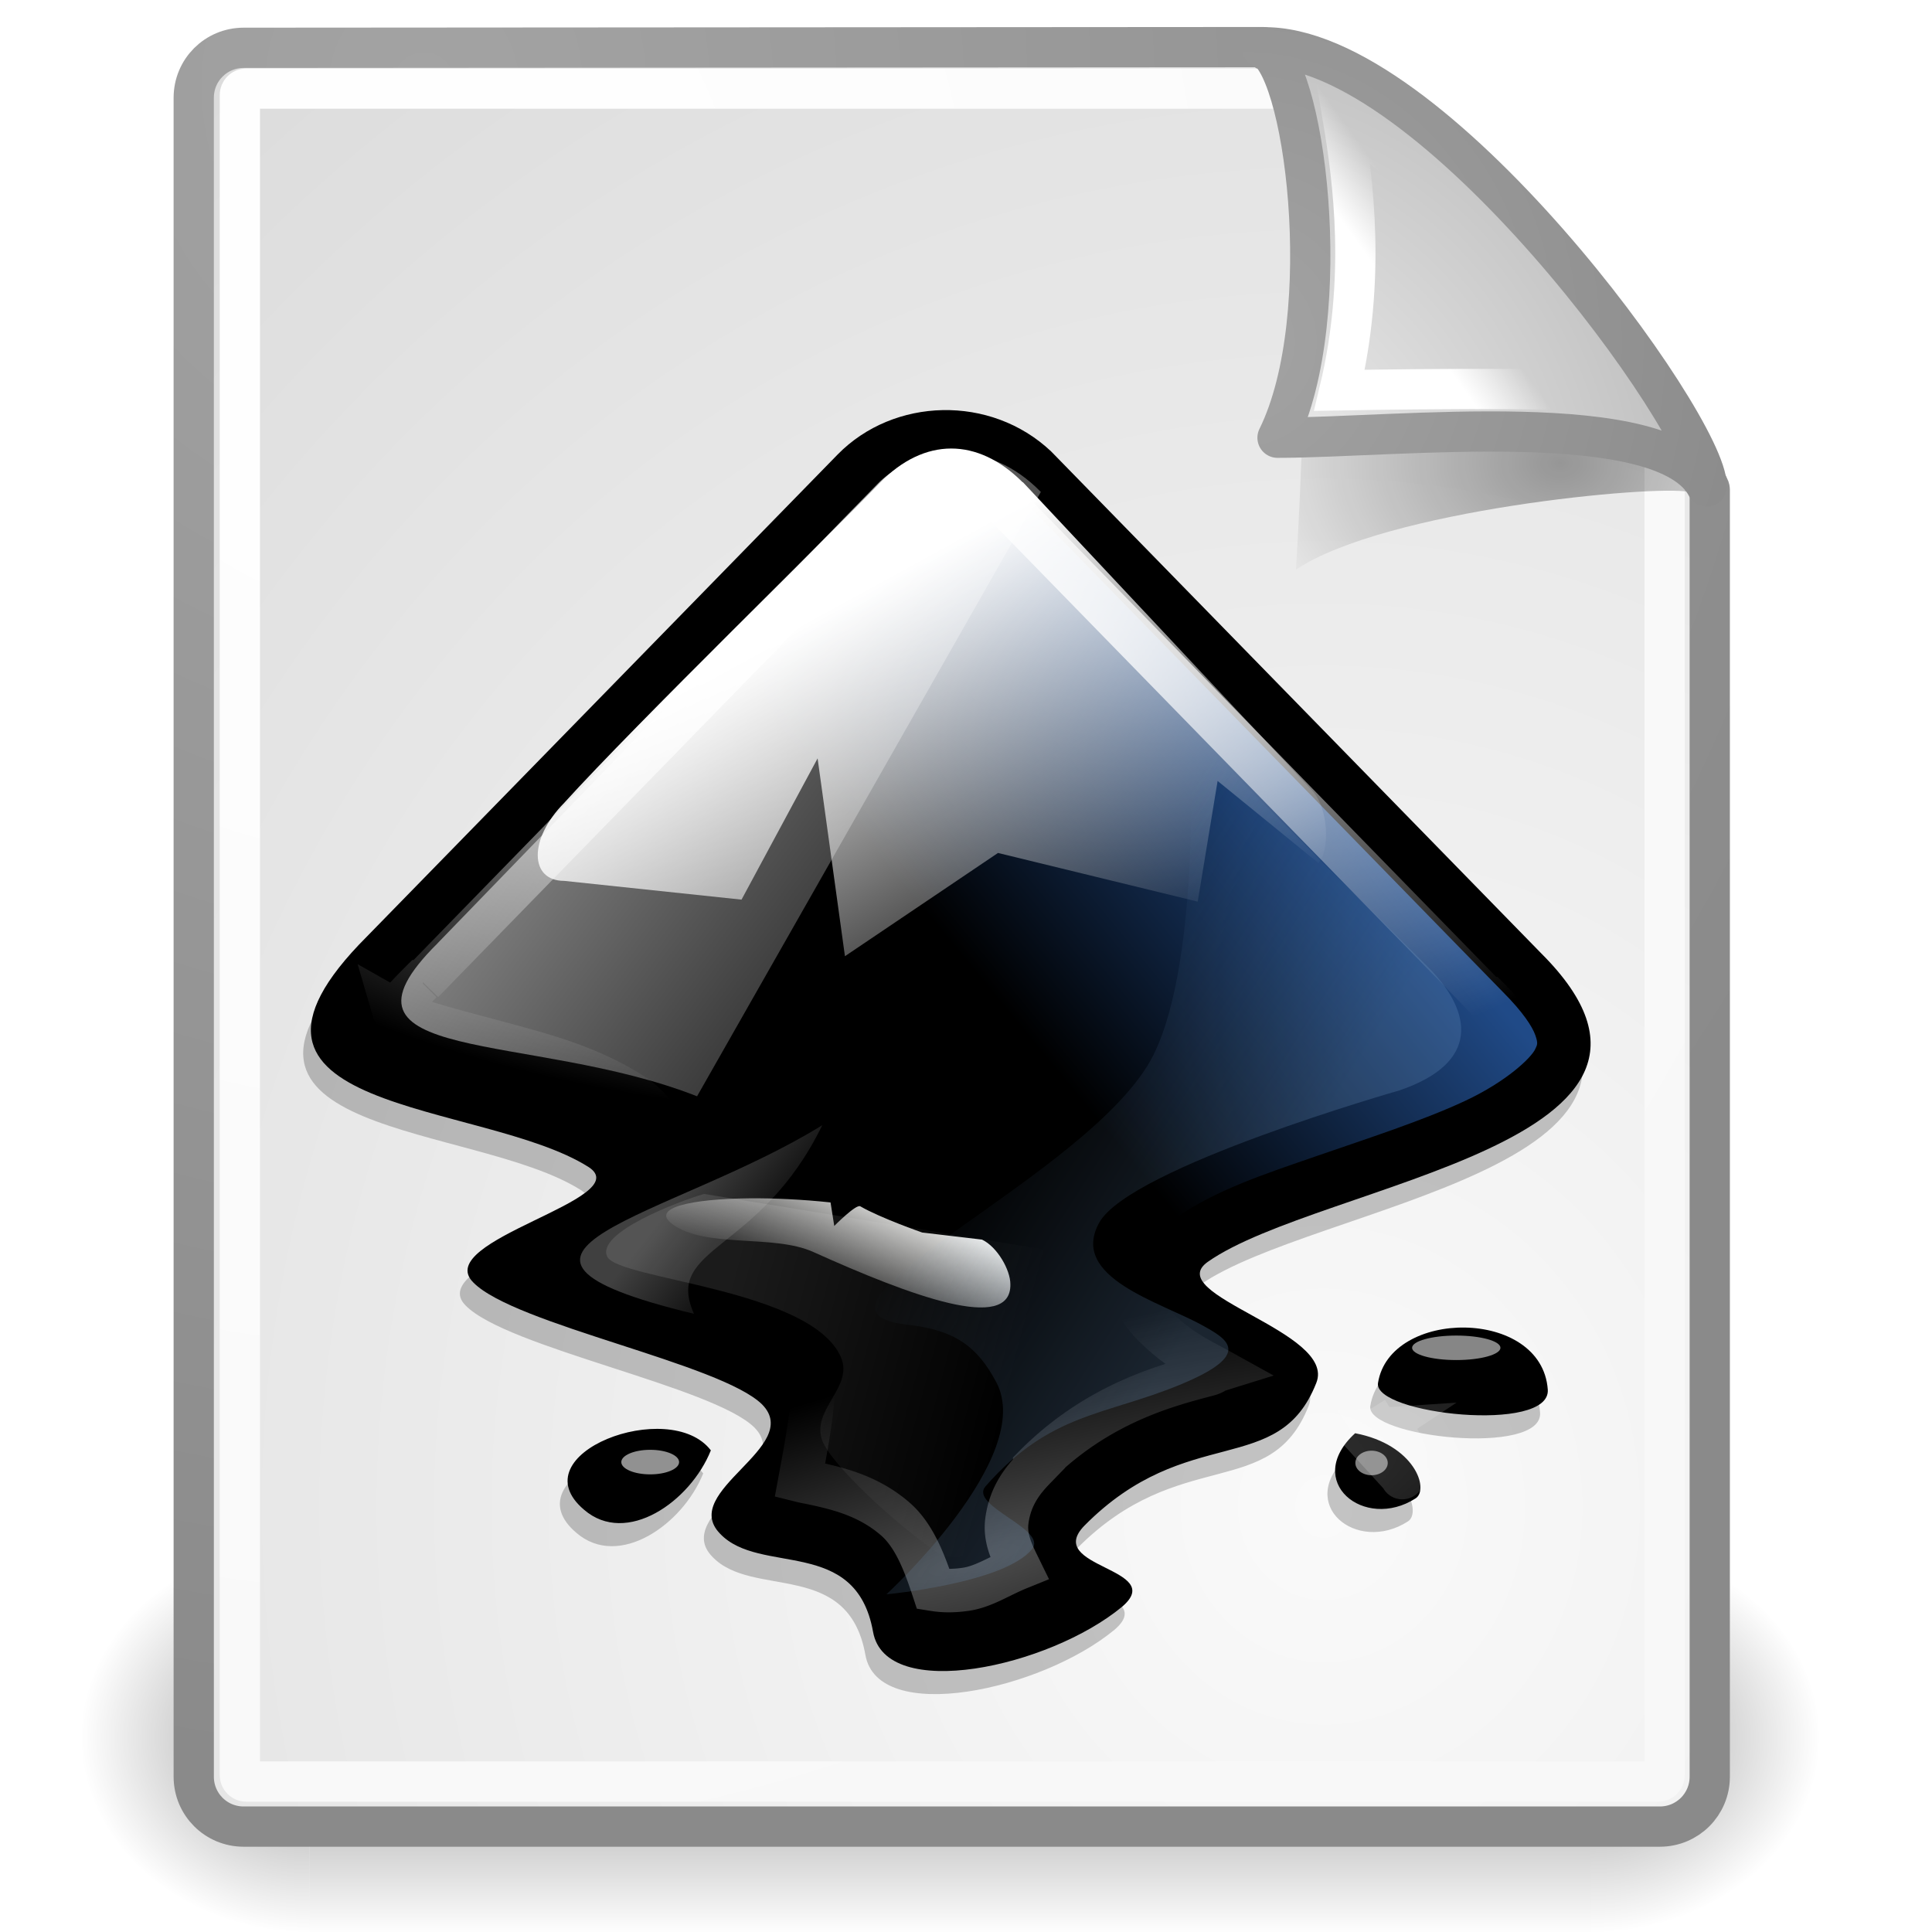 <?xml version="1.0" encoding="UTF-8" standalone="no"?>
<svg xmlns:dc="http://purl.org/dc/elements/1.1/" xmlns:cc="http://creativecommons.org/ns#" xmlns:rdf="http://www.w3.org/1999/02/22-rdf-syntax-ns#" xmlns:svg="http://www.w3.org/2000/svg" xmlns="http://www.w3.org/2000/svg" xmlns:xlink="http://www.w3.org/1999/xlink" xmlns:sodipodi="http://sodipodi.sourceforge.net/DTD/sodipodi-0.dtd" xmlns:inkscape="http://www.inkscape.org/namespaces/inkscape" version="1.0" width="48" height="48" id="svg2" sodipodi:version="0.32" inkscape:version="0.48+devel r" sodipodi:docname="inkscape.file.svg" inkscape:output_extension="org.inkscape.output.svg.inkscape" inkscape:export-filename="/usr/src/inkscape-svn/share/icons/inkscape.file.png" inkscape:export-xdpi="60" inkscape:export-ydpi="60">
<title id="title7353">Inkscape Filetype Icon</title>
<sodipodi:namedview bordercohor="#666666" inkscape:window-height="744" inkscape:window-width="1315" inkscape:pageshadow="2" inkscape:pageopacity="0.0" guidetolerance="10.0" gridtolerance="10.0" objecttolerance="10.0" borderopacity="1.0" bordercolor="#666666" pagecolor="#ffffff" id="base" inkscape:zoom="11.3137" inkscape:cx="-1.524761" inkscape:cy="21.87311" inkscape:window-x="51" inkscape:window-y="24" inkscape:current-layer="g1919" showgrid="false" inkscape:snap-bbox="false" inkscape:snap-page="true" inkscape:window-maximized="1" />
<defs id="defs4">
<filter color-interpolation-filters="sRGB" inkscape:collect="always" id="filter9372-1">
<feGaussianBlur inkscape:collect="always" stdDeviation="0.313" id="feGaussianBlur9374-5" />
</filter>
<linearGradient inkscape:collect="always" id="linearGradient9240-5-8">
<stop style="stop-color:#204a87;stop-opacity:1;" offset="0" id="stop9242-3-3" />
<stop style="stop-color:#204a87;stop-opacity:0;" offset="1" id="stop9244-4-5" />
</linearGradient>
<linearGradient gradientUnits="userSpaceOnUse" id="WhiteTransparent-9-5">
<stop id="stop7606-0-9" offset="0" style="stop-color:white;stop-opacity:1" />
<stop id="stop7608-20-9" offset="1" style="stop-color:white;stop-opacity:0" />
</linearGradient>
<linearGradient inkscape:collect="always" id="linearGradient9121-1-7">
<stop style="stop-color:#ffffff;stop-opacity:1;" offset="0" id="stop9123-9-6" />
<stop style="stop-color:#ffffff;stop-opacity:0;" offset="1" id="stop9125-6-3" />
</linearGradient>
<linearGradient inkscape:collect="always" id="linearGradient5793-1">
<stop style="stop-color:#eeeeec;stop-opacity:1;" offset="0" id="stop5795-5" />
<stop style="stop-color:#eeeeec;stop-opacity:0;" offset="1" id="stop5797-0" />
</linearGradient>
<linearGradient inkscape:collect="always" id="linearGradient5899-5">
<stop style="stop-color:#ffffff;stop-opacity:1;" offset="0" id="stop5901-0" />
<stop style="stop-color:#ffffff;stop-opacity:0;" offset="1" id="stop5903-8" />
</linearGradient>
<filter color-interpolation-filters="sRGB" inkscape:collect="always" id="filter5983-1" x="-0.083" width="1.165" y="-0.122" height="1.245">
<feGaussianBlur inkscape:collect="always" stdDeviation="3.687" id="feGaussianBlur5985-2" />
</filter>
<linearGradient gradientUnits="userSpaceOnUse" id="WhiteTransparent-1-6">
<stop id="stop7606-1-9" offset="0" style="stop-color:white;stop-opacity:1" />
<stop id="stop7608-2-1" offset="1" style="stop-color:white;stop-opacity:0" />
</linearGradient>
<linearGradient gradientUnits="userSpaceOnUse" id="WhiteTransparent-3-0-4">
<stop id="stop7606-2-3-2" offset="0" style="stop-color:white;stop-opacity:1" />
<stop id="stop7608-6-8-7" offset="1" style="stop-color:white;stop-opacity:0" />
</linearGradient>
<linearGradient inkscape:collect="always" id="linearGradient10981-3-6-7-03">
<stop style="stop-color:#729fcf;stop-opacity:1;" offset="0" id="stop10983-2-9-3-2" />
<stop style="stop-color:#729fcf;stop-opacity:0;" offset="1" id="stop10985-3-9-5-8" />
</linearGradient>
<filter color-interpolation-filters="sRGB" inkscape:collect="always" id="filter10997-7-3-9-0">
<feGaussianBlur inkscape:collect="always" stdDeviation="2.77" id="feGaussianBlur10999-0-1-7-3" />
</filter>
<linearGradient id="linearGradient3688-0" inkscape:collect="always">
<stop id="stop3690-0" offset="0" style="stop-color:black;stop-opacity:1;" />
<stop id="stop3692-3" offset="1" style="stop-color:black;stop-opacity:0;" />
</linearGradient>
<linearGradient id="linearGradient3702-2">
<stop id="stop3704-7" offset="0" style="stop-color:black;stop-opacity:0;" />
<stop style="stop-color:black;stop-opacity:1;" offset="0.5" id="stop3710-4" />
<stop id="stop3706-2" offset="1" style="stop-color:black;stop-opacity:0;" />
</linearGradient>
<linearGradient id="linearGradient259-2">
<stop id="stop260-4" offset="0" style="stop-color:#fafafa;stop-opacity:1;" />
<stop id="stop261-4" offset="1" style="stop-color:#bbbbbb;stop-opacity:1;" />
</linearGradient>
<linearGradient id="linearGradient269-8">
<stop id="stop270-6" offset="0" style="stop-color:#a3a3a3;stop-opacity:1;" />
<stop id="stop271-0" offset="1" style="stop-color:#8a8a8a;stop-opacity:1;" />
</linearGradient>
<linearGradient id="linearGradient15662-9">
<stop id="stop15664-2" offset="0" style="stop-color:#ffffff;stop-opacity:1;" />
<stop id="stop15666-2" offset="1" style="stop-color:#f8f8f8;stop-opacity:1;" />
</linearGradient>
<linearGradient inkscape:collect="always" id="linearGradient4790-1">
<stop style="stop-color:#000000;stop-opacity:1;" offset="0" id="stop4792-8" />
<stop style="stop-color:#000000;stop-opacity:0;" offset="1" id="stop4794-3" />
</linearGradient>
<linearGradient inkscape:collect="always" id="linearGradient2251-4">
<stop style="stop-color:#ffffff;stop-opacity:1;" offset="0" id="stop2253-5" />
<stop style="stop-color:#ffffff;stop-opacity:0;" offset="1" id="stop2255-1" />
</linearGradient>
<radialGradient inkscape:collect="always" xlink:href="#linearGradient3688-0" id="radialGradient1948" gradientUnits="userSpaceOnUse" gradientTransform="matrix(2.004,0,0,1.4,27.988,-17.4)" cx="4.993" cy="43.5" fx="4.993" fy="43.5" r="2.5" />
<radialGradient inkscape:collect="always" xlink:href="#linearGradient3688-0" id="radialGradient1950" gradientUnits="userSpaceOnUse" gradientTransform="matrix(2.004,0,0,1.4,-20.012,-104.4)" cx="4.993" cy="43.5" fx="4.993" fy="43.5" r="2.5" />
<linearGradient inkscape:collect="always" xlink:href="#linearGradient3702-2" id="linearGradient1952" gradientUnits="userSpaceOnUse" x1="25.058" y1="47.028" x2="25.058" y2="39.999" />
<radialGradient inkscape:collect="always" xlink:href="#linearGradient259-2" id="radialGradient1954" gradientUnits="userSpaceOnUse" gradientTransform="scale(0.96,1.041)" cx="33.967" cy="35.737" fx="33.967" fy="35.737" r="86.709" />
<radialGradient inkscape:collect="always" xlink:href="#linearGradient269-8" id="radialGradient1956" gradientUnits="userSpaceOnUse" gradientTransform="matrix(0.968,0,0,1.033,3.354,0.646)" cx="8.824" cy="3.756" fx="8.824" fy="3.756" r="37.752" />
<radialGradient inkscape:collect="always" xlink:href="#linearGradient15662-9" id="radialGradient1958" gradientUnits="userSpaceOnUse" gradientTransform="matrix(0.968,0,0,1.033,3.354,0.646)" cx="8.144" cy="7.268" fx="8.144" fy="7.268" r="38.159" />
<radialGradient inkscape:collect="always" xlink:href="#linearGradient4790-1" id="radialGradient1960" gradientUnits="userSpaceOnUse" gradientTransform="matrix(1.745,0,0,1.284,-26.583,-3.478)" cx="37.03" cy="12.989" fx="37.03" fy="12.989" r="4.293" />
<radialGradient inkscape:collect="always" xlink:href="#linearGradient259-2" id="radialGradient1962" gradientUnits="userSpaceOnUse" gradientTransform="matrix(0.148,0.01,-0.011,0.162,25.06,12.817)" cx="30.654" cy="14.937" fx="30.654" fy="14.937" r="86.709" />
<radialGradient inkscape:collect="always" xlink:href="#linearGradient269-8" id="radialGradient1964" gradientUnits="userSpaceOnUse" gradientTransform="matrix(0.332,0,0,0.354,20.105,9.582)" cx="31.863" cy="2.367" fx="31.863" fy="2.367" r="37.752" />
<linearGradient inkscape:collect="always" xlink:href="#linearGradient2251-4" id="linearGradient1966" gradientUnits="userSpaceOnUse" gradientTransform="matrix(-0.033,-0.999,0.999,-0.033,-0.71,45.063)" x1="33.396" y1="36.921" x2="34.17" y2="38.07" />
<linearGradient inkscape:collect="always" xlink:href="#linearGradient9240-5-8" id="linearGradient1968" gradientUnits="userSpaceOnUse" x1="162.099" y1="16.777" x2="156.064" y2="21.76" />
<linearGradient inkscape:collect="always" xlink:href="#WhiteTransparent-9-5" id="linearGradient1970" gradientUnits="userSpaceOnUse" gradientTransform="matrix(0.254,0,0,0.253,138.343,7.041)" x1="60" y1="20" x2="78.206" y2="53.059" />
<radialGradient inkscape:collect="always" xlink:href="#linearGradient9121-1-7" id="radialGradient1972" gradientUnits="userSpaceOnUse" gradientTransform="matrix(1.415,-0.393,0.088,0.316,-66.295,82.806)" cx="154.272" cy="32.748" fx="154.272" fy="32.748" r="12.299" />
<radialGradient inkscape:collect="always" xlink:href="#linearGradient9121-1-7" id="radialGradient1974" gradientUnits="userSpaceOnUse" gradientTransform="matrix(1.479,-0.002,0.001,0.756,-73.644,3.933)" cx="153.72" cy="14.005" fx="153.72" fy="14.005" r="12.299" />
<linearGradient inkscape:collect="always" xlink:href="#linearGradient5793-1" id="linearGradient1976" gradientUnits="userSpaceOnUse" gradientTransform="matrix(0.255,0,0,0.255,141.924,3.288)" x1="57.225" y1="76.246" x2="53.632" y2="84.48" />
<linearGradient inkscape:collect="always" xlink:href="#linearGradient5899-5" id="linearGradient1978" gradientUnits="userSpaceOnUse" x1="95.5" y1="208.164" x2="153.5" y2="223.5" />
<linearGradient inkscape:collect="always" xlink:href="#WhiteTransparent-1-6" id="linearGradient1980" gradientUnits="userSpaceOnUse" gradientTransform="matrix(0.196,0,0,0.196,138.344,-12.886)" x1="73.712" y1="180.476" x2="82.754" y2="187.66" />
<linearGradient inkscape:collect="always" xlink:href="#WhiteTransparent-3-0-4" id="linearGradient1982" gradientUnits="userSpaceOnUse" gradientTransform="matrix(0.21,0,0,0.21,144.505,6.018)" x1="33" y1="35" x2="73.645" y2="65.416" />
<linearGradient inkscape:collect="always" xlink:href="#linearGradient10981-3-6-7-03" id="linearGradient1984" gradientUnits="userSpaceOnUse" gradientTransform="translate(-130.166,-83.353)" x1="195.813" y1="206.5" x2="148.7" y2="176.5" />
</defs>
<style type="text/css" id="style26">
	.specularity {opacity:0.5;}
	.low-specularity {opacity:0.25;}
	.full-specularity {opacity:1;}
	.black {fill:#000000;}
	.white {fill:#ffffff;}
	.outline-big {stroke-width:16;stroke:none;opacity:0.1;fill:none;}
	.outline-small {stroke-width:8;stroke:none;opacity:0.2;fill:none;}
	.stroke-highlight {fill:none;stroke:none;opacity:0.2;}
       	.base-shadow 	{fill:black;opacity:75;}
	</style>
<!-- Copyright License -->
<g inkscape:groupmode="layer" id="layer1" inkscape:label="Layer" />
<g id="g1919" transform="translate(-0.404,0.25)">
<g id="g3719" transform="matrix(1.08,0,0,1.08,-1.915,-3)">
<g style="display:inline" id="g2033" inkscape:label="Shadow" transform="translate(-2e-6,2.82e-5)">
<g id="g3712" style="opacity:0.4" transform="matrix(1.053,0,0,1.286,-1.263,-13.428)">
<rect y="40" x="38" height="7" width="5" id="rect2801" style="fill:url(#radialGradient1948);fill-opacity:1;stroke:none" />
<rect transform="scale(-1,-1)" y="-47" x="-10" height="7" width="5" id="rect3696" style="fill:url(#radialGradient1950);fill-opacity:1;stroke:none" />
<rect y="40" x="10" height="7" width="28" id="rect3700" style="fill:url(#linearGradient1952);fill-opacity:1;stroke:none" />
</g>
</g>
<path style="fill:url(#radialGradient1954);fill-opacity:1;fill-rule:nonzero;stroke:url(#radialGradient1956);stroke-width:0.926;stroke-linecap:round;stroke-linejoin:round;stroke-miterlimit:4;stroke-opacity:1;stroke-dashoffset:0;marker:none;visibility:visible;display:block;overflow:visible" d="m 7.753,3.646 23.447,-0.016 c 0,0 10.279,9.544 10.279,10.18 l 0,29.607 c 0,0.637 -0.512,1.149 -1.149,1.149 l -32.577,0 c -0.637,0 -1.149,-0.512 -1.149,-1.149 l 0,-38.622 c 0,-0.637 0.512,-1.149 1.149,-1.149 z" id="rect15391" sodipodi:nodetypes="ccccccccc" inkscape:connector-curvature="0" />
<path style="fill:none;stroke:url(#radialGradient1958);stroke-width:0.926;stroke-linecap:round;stroke-linejoin:round;stroke-miterlimit:4;stroke-opacity:1;stroke-dashoffset:0;marker:none;visibility:visible;display:block;overflow:visible" d="m 7.815,4.584 24.876,0 c 0,0 7.75,8.021 7.75,8.104 l 0,30.693 c 0,0.083 -0.066,0.149 -0.149,0.149 l -32.478,0 c -0.083,0 -0.149,-0.066 -0.149,-0.149 l 0,-38.648 c 0,-0.083 0.067,-0.149 0.149,-0.149 z" id="rect15660" sodipodi:nodetypes="ccccccccc" inkscape:connector-curvature="0" />
<path inkscape:r_cy="true" inkscape:r_cx="true" style="opacity:0.357;fill:url(#radialGradient1960);fill-opacity:1;fill-rule:evenodd;stroke:none;marker:none;visibility:visible;display:inline;overflow:visible" d="m 40.985,13.861 c -0.728,-1.347 -6.103,-3.731 -8.901,-4.53 0.17,1.573 -0.123,6.318 -0.123,6.318 2.062,-1.375 8.243,-1.95 9.023,-1.788 z" id="path5348" sodipodi:nodetypes="cccc" inkscape:connector-curvature="0" />
<path style="fill:url(#radialGradient1962);fill-opacity:1;fill-rule:nonzero;stroke:url(#radialGradient1964);stroke-width:0.926;stroke-linecap:butt;stroke-linejoin:round;stroke-miterlimit:4;stroke-opacity:1;stroke-dasharray:none;stroke-dashoffset:0;marker:none;visibility:visible;display:block;overflow:visible" d="M 41.411,13.739 C 41.424,12.324 35.058,3.532 31.175,3.635 c 0.973,0.233 1.75,6.168 0.361,8.981 2.75,0 8.911,-0.735 9.874,1.123 z" id="path2210" sodipodi:nodetypes="cccc" inkscape:r_cx="true" inkscape:r_cy="true" inkscape:connector-curvature="0" />
<path sodipodi:nodetypes="cccc" id="path2247" d="M 39.122,11.586 C 38.393,10.24 34.963,6.517 33.04,5.28 c 0.239,1.426 0.537,3.682 -0.078,6.245 0,0 5.379,-0.1 6.16,0.062 z" style="fill:none;stroke:url(#linearGradient1966);stroke-width:0.926;stroke-linecap:butt;stroke-linejoin:miter;stroke-miterlimit:4;stroke-opacity:1;stroke-dasharray:none;stroke-dashoffset:0;marker:none;visibility:visible;display:inline;overflow:visible" inkscape:r_cx="true" inkscape:r_cy="true" inkscape:connector-curvature="0" />
</g>
<g id="g9198" transform="matrix(1.314,0,0,1.314,-183.233,-0.398)" style="display:inline;enable-background:new">
<g id="g9200" transform="matrix(0.928,0,0,0.928,14.418,-0.413)">
<path sodipodi:nodetypes="ccccccscccccccccccsscccccc" id="path9354" d="m 151.971,10.296 -9.589,9.819 c -3.631,3.63 2.351,3.327 4.515,4.7 1.001,0.652 -3.211,1.489 -2.35,2.35 0.838,0.861 5.05,1.652 5.888,2.49 0.838,0.861 -1.699,1.768 -0.861,2.629 0.815,0.861 2.77,0.047 3.119,2.001 0.256,1.443 3.584,0.721 5.074,-0.512 0.931,-0.791 -1.606,-0.791 -0.768,-1.652 2.094,-2.117 3.956,-0.954 4.724,-2.909 0.419,-1.047 -3.165,-1.792 -2.211,-2.466 2.281,-1.605 10.66,-2.42 6.796,-6.282 L 156.32,10.233 c -1.234,-1.163 -3.208,-1.1 -4.349,0.063 z m -2.304,15.055 c 0.21,0 7.169,0.931 4.492,1.652 -1.024,0.279 -5.725,-1.652 -4.492,-1.652 z m 13.313,3.863 c -0.1,0.635 3.526,1.034 3.459,0.133 -0.124,-1.669 -3.219,-1.651 -3.459,-0.133 z m -16.176,2.583 c 0.861,0.745 2.165,-0.163 2.584,-1.21 -0.838,-1.094 -3.934,0.07 -2.584,1.21 z m 15.711,-1.559 c -1.071,0.977 0.186,2.001 1.233,1.326 0.279,-0.186 -0.02,-1.094 -1.233,-1.326 z" style="opacity:0.468;filter:url(#filter9372-1)" inkscape:connector-curvature="0" />
<path d="m 152.128,9.826 -9.589,9.819 c -3.631,3.63 2.35,3.327 4.515,4.7 1.001,0.651 -3.212,1.489 -2.351,2.35 0.838,0.861 5.051,1.652 5.889,2.49 0.838,0.861 -1.699,1.768 -0.861,2.629 0.814,0.861 2.769,0.047 3.118,2.001 0.256,1.443 3.585,0.721 5.074,-0.512 0.931,-0.791 -1.606,-0.791 -0.768,-1.652 2.095,-2.118 3.957,-0.954 4.725,-2.909 0.419,-1.047 -3.165,-1.792 -2.211,-2.466 2.281,-1.606 10.66,-2.42 6.796,-6.283 L 156.476,9.763 c -1.233,-1.163 -3.208,-1.1 -4.348,0.063 z m 11.009,18.918 c -0.101,0.635 3.526,1.034 3.459,0.133 -0.124,-1.67 -3.219,-1.651 -3.459,-0.133 z m -16.176,2.583 c 0.861,0.745 2.164,-0.163 2.583,-1.21 -0.837,-1.094 -3.933,0.07 -2.583,1.21 z m 15.71,-1.559 c -1.07,0.977 0.186,2.001 1.234,1.326 0.279,-0.186 -0.02,-1.094 -1.234,-1.326 z" id="path9202" sodipodi:nodetypes="ccccccsccccccccsscccccc" inkscape:connector-curvature="0" />
<path sodipodi:type="inkscape:offset" inkscape:radius="-1.09997" inkscape:original="M 154.2676 8.921875 C 153.4772 8.937648 152.6989 9.244442 152.1289 9.826172 L 142.5391 19.64453 C 138.9081 23.27443 144.8897 22.9728 147.0547 24.3457 C 148.0557 24.9972 143.8421 25.83441 144.7031 26.69531 C 145.5411 27.55631 149.7538 28.34785 150.5918 29.18555 C 151.4298 30.04645 148.8925 30.95355 149.7305 31.81445 C 150.5445 32.67545 152.5006 31.86221 152.8496 33.81641 C 153.1056 35.25901 156.4348 34.53799 157.9238 33.30469 C 158.8548 32.51359 156.3163 32.51324 157.1543 31.65234 C 159.2493 29.53484 161.1129 30.69864 161.8809 28.74414 C 162.2999 27.69704 158.7159 26.95214 159.6699 26.27734 C 161.9509 24.67174 170.3288 23.85674 166.4648 19.99414 L 156.4766 9.763672 C 155.8601 9.181952 155.058 8.906102 154.2676 8.921875 z M 164.9102 27.61523 C 164.0909 27.60088 163.2567 27.98534 163.1367 28.74414 C 163.0357 29.37944 166.6627 29.77705 166.5957 28.87695 C 166.5337 28.04215 165.7294 27.62958 164.9102 27.61523 z M 148.5977 29.68359 C 147.4371 29.60293 145.9484 30.47117 146.9609 31.32617 C 147.8219 32.07077 149.1259 31.16233 149.5449 30.11523 C 149.3357 29.84183 148.9845 29.71048 148.5977 29.68359 z M 162.6719 29.76758 C 161.6019 30.74488 162.8563 31.76855 163.9043 31.09375 C 164.1833 30.90765 163.8859 30.00028 162.6719 29.76758 z " xlink:href="#path9202" id="path9238" inkscape:href="#path9202" d="m 154.312,10 c -0.518,0.01 -1.058,0.239 -1.406,0.594 l -9.594,9.844 c -0.806,0.806 -0.798,1.177 -0.812,1.094 -0,-0.041 -0.04,-0.066 0.03,0 0.08,0.066 0.235,0.203 0.5,0.313 0.53,0.22 1.357,0.399 2.188,0.625 0.83,0.226 1.686,0.461 2.437,0.937 0.16,0.104 0.356,0.25 0.5,0.5 0.144,0.25 0.185,0.621 0.125,0.906 -0.12,0.571 -0.414,0.779 -0.625,0.938 -0.393,0.296 -0.775,0.476 -1.156,0.656 0.441,0.165 0.929,0.324 1.469,0.5 0.633,0.206 1.3,0.4 1.875,0.625 0.575,0.225 1.056,0.4 1.531,0.875 0.236,0.242 0.427,0.628 0.469,1 0.04,0.372 -0.04,0.67 -0.156,0.906 -0.209,0.422 -0.453,0.671 -0.657,0.875 0.194,0.046 0.228,0.049 0.688,0.156 0.398,0.093 0.868,0.242 1.312,0.625 0.405,0.349 0.702,0.897 0.844,1.5 0.125,0.039 0.484,0.06 0.906,0 0.503,-0.072 0.961,-0.359 1.469,-0.594 -0.02,-0.026 -0.04,-0 -0.06,-0.031 -0.186,-0.233 -0.341,-0.657 -0.282,-1.063 0.06,-0.406 0.267,-0.699 0.469,-0.906 1.233,-1.246 2.541,-1.569 3.344,-1.781 0.401,-0.106 0.68,-0.198 0.812,-0.281 0.03,-0.02 0.04,-0.103 0.06,-0.125 -0.164,-0.109 -0.314,-0.206 -0.563,-0.344 -0.36,-0.199 -0.735,-0.358 -1.125,-0.719 -0.195,-0.18 -0.462,-0.46 -0.5,-1 -0.04,-0.54 0.334,-1.044 0.625,-1.25 0.794,-0.559 1.783,-0.883 2.844,-1.25 1.061,-0.367 2.173,-0.725 3.031,-1.125 0.859,-0.401 1.362,-0.889 1.438,-1.062 0.04,-0.087 0.06,-0.109 0,-0.281 -0.06,-0.172 -0.251,-0.469 -0.656,-0.875 l -9.969,-10.219 c -0.01,-0.01 -0.02,-0.021 -0.03,-0.031 -0.401,-0.363 -0.87,-0.541 -1.376,-0.531 z m 8.907,20.281 c -0.03,0.031 -0,0.061 -0.03,0.094 l 0.124,0.125 c -0.02,-0.091 -0.06,-0.174 -0.09,-0.219 z" style="fill:url(#linearGradient1968);fill-opacity:1" />
<path d="m 155.903,10.392 5.868,6.254 c 0.38,0.38 0.38,1.277 0.152,1.505 l -2.054,-1.673 -0.405,2.459 -4.069,-0.992 -3.119,2.104 -0.557,-4.031 -1.55,2.878 -3.613,-0.382 c -0.71,0 -0.727,-0.854 0,-1.589 1.445,-1.597 5.54,-5.58 6.427,-6.518 0.913,-0.938 1.999,-0.929 2.912,-0.016 z" style="fill:url(#linearGradient1970)" class="full-specularity" id="path9206" sodipodi:nodetypes="ccccccccccccc" inkscape:connector-curvature="0" />
</g>
<path sodipodi:type="arc" style="opacity:0.527;fill:#ffffff;fill-opacity:1;fill-rule:nonzero;stroke:none;stroke-width:1;marker:none;visibility:visible;display:inline;overflow:visible;enable-background:accumulate" id="path9212" sodipodi:cx="338.453" sodipodi:cy="74.6406" sodipodi:rx="1.32812" sodipodi:ry="0.328125" d="m 339.781,74.641 c 0,0.181 -0.595,0.328 -1.328,0.328 -0.734,0 -1.328,-0.147 -1.328,-0.328 0,-0.181 0.595,-0.328 1.328,-0.328 0.734,0 1.328,0.147 1.328,0.328 z" transform="matrix(0.629,0,0,0.706,-45.598,-27.1)" />
<path sodipodi:type="arc" style="opacity:0.502;fill:#ffffff;fill-opacity:1;fill-rule:nonzero;stroke:none;stroke-width:1;marker:none;visibility:visible;display:inline;overflow:visible;enable-background:accumulate" id="path9214" sodipodi:cx="334.734" sodipodi:cy="78.5625" sodipodi:rx="0.578125" sodipodi:ry="0.4375" d="m 335.312,78.562 c 0,0.242 -0.259,0.438 -0.578,0.438 -0.319,0 -0.578,-0.196 -0.578,-0.438 0,-0.242 0.259,-0.438 0.578,-0.438 0.319,0 0.578,0.196 0.578,0.438 z" transform="matrix(0.53,0,0,0.53,-11.722,-13.864)" />
<path sodipodi:type="arc" style="opacity:0.567;fill:#ffffff;fill-opacity:1;fill-rule:nonzero;stroke:none;stroke-width:1;marker:none;visibility:visible;display:inline;overflow:visible;enable-background:accumulate" id="path9216" sodipodi:cx="309" sodipodi:cy="78.5312" sodipodi:rx="1.03125" sodipodi:ry="0.4375" d="m 310.031,78.531 c 0,0.242 -0.462,0.438 -1.031,0.438 -0.57,0 -1.031,-0.196 -1.031,-0.438 0,-0.242 0.462,-0.438 1.031,-0.438 0.57,0 1.031,0.196 1.031,0.438 z" transform="matrix(0.53,0,0,0.53,-11.722,-13.864)" />
<path transform="matrix(0.928,0,0,0.928,14.432,-0.578)" style="opacity:0.3;fill:none;stroke:url(#radialGradient1972);stroke-width:0.886;stroke-miterlimit:4;stroke-opacity:1;stroke-dasharray:none;display:inline;enable-background:new" d="m 154.312,10.344 c -0.431,0.01 -0.879,0.217 -1.156,0.5 l -9.594,9.812 a 1.452,1.452 0 0 1 0,0.031 c -0.677,0.677 -0.602,0.801 -0.624,0.688 0.08,0.045 0.11,0.067 0.25,0.125 0.489,0.203 1.287,0.429 2.124,0.656 0.838,0.228 1.713,0.45 2.532,0.969 0.189,0.123 0.412,0.312 0.594,0.625 0.181,0.313 0.26,0.762 0.187,1.125 -0.146,0.725 -0.512,0.974 -0.75,1.156 -0.169,0.129 -0.312,0.161 -0.469,0.25 0.317,0.118 0.818,0.402 1.063,0.469 0.696,0.189 1.035,0.179 1.687,0.375 0.326,0.098 0.891,0.363 1.188,0.875 0.297,0.512 0.271,0.956 0.25,1.312 -0.03,0.413 -0.152,1.063 -0.25,1.594 0.172,0.043 0.06,0.01 0.437,0.094 0.424,0.099 0.992,0.249 1.5,0.688 0.392,0.337 0.602,0.896 0.781,1.438 0.1,0.016 0.317,0.049 0.657,0 0.371,-0.053 0.688,-0.274 1.093,-0.438 -0.144,-0.294 -0.303,-0.602 -0.25,-0.969 0.07,-0.508 0.33,-0.823 0.563,-1.063 a 1.452,1.452 0 0 1 0,-0.031 c 1.292,-1.306 2.734,-1.664 3.531,-1.875 0.13,-0.034 0.126,-0.065 0.219,-0.094 -0.359,-0.199 -0.735,-0.363 -1.187,-0.781 -0.227,-0.209 -0.609,-0.565 -0.657,-1.25 -0.05,-0.685 0.435,-1.286 0.781,-1.531 0.866,-0.61 1.873,-0.944 2.938,-1.313 1.065,-0.368 2.171,-0.738 3,-1.125 0.829,-0.387 1.271,-0.821 1.281,-0.844 0,-0.012 0,0.07 -0.03,-0.031 -0.03,-0.101 -0.182,-0.369 -0.562,-0.75 a 1.452,1.452 0 0 1 0,-0.031 l -9.969,-10.188 c -0.341,-0.321 -0.724,-0.477 -1.157,-0.469 z m 8.782,19.531 c -0.111,0.074 -0.05,0.16 -0.125,0.25 l 0.656,0.719 c -0.03,0.032 0,-0.08 0.03,-0.125 l -0.562,-0.844 z m 0.562,0.844 c 0.02,-0.045 0.02,-0.01 0.03,-0.125 0.02,-0.233 -0.102,-0.486 -0.219,-0.594 -0.235,-0.216 -0.365,-0.112 -0.344,-0.125 l 0.531,0.844 z" inkscape:href="#use7633" id="path9210" xlink:href="#use7633" inkscape:original="M 154.281 8.90625 C 153.491 8.92202 152.695 9.23078 152.125 9.8125 L 142.531 19.6562 C 138.9 23.2862 144.898 22.9709 147.062 24.3438 C 148.063 24.9953 143.858 25.8266 144.719 26.6875 C 150.527 30.0532 150.648 26.4667 149.719 31.8125 C 150.533 32.6734 152.495 31.8579 152.844 33.8125 C 153.1 35.2552 156.448 34.5457 157.938 33.3125 C 158.868 32.5214 156.318 32.5172 157.156 31.6562 C 159.251 29.5388 161.107 30.7046 161.875 28.75 C 162.294 27.7029 158.702 26.956 159.656 26.2812 C 161.937 24.6757 170.332 23.8626 166.469 20 L 156.469 9.75 C 155.852 9.16828 155.072 8.89048 154.281 8.90625 z M 164.906 27.625 C 164.087 27.6107 163.245 27.9912 163.125 28.75 C 163.024 29.3853 166.661 29.7751 166.594 28.875 C 166.532 28.0402 165.726 27.6393 164.906 27.625 z M 148.594 29.6875 C 147.433 29.6068 145.956 30.4574 146.969 31.3125 C 147.83 32.0571 149.112 31.1721 149.531 30.125 C 149.322 29.8516 148.981 29.7144 148.594 29.6875 z M 162.656 29.7812 C 161.586 30.7585 162.859 31.7685 163.906 31.0938 C 164.186 30.9076 163.867 30.0139 162.656 29.7812 z " inkscape:radius="-1.45183" sodipodi:type="inkscape:offset" />
<path sodipodi:type="inkscape:offset" inkscape:radius="-1.55393" inkscape:original="M 154.281 8.90625 C 153.491 8.92202 152.695 9.23078 152.125 9.8125 L 142.531 19.6562 C 138.9 23.2862 144.898 22.9709 147.062 24.3438 C 148.063 24.9953 143.858 25.8266 144.719 26.6875 C 150.527 30.0532 150.648 26.4667 149.719 31.8125 C 150.533 32.6734 152.495 31.8579 152.844 33.8125 C 153.1 35.2552 156.448 34.5457 157.938 33.3125 C 158.868 32.5214 156.318 32.5172 157.156 31.6562 C 159.251 29.5388 161.107 30.7046 161.875 28.75 C 162.294 27.7029 158.702 26.956 159.656 26.2812 C 161.937 24.6757 170.332 23.8626 166.469 20 L 156.469 9.75 C 155.852 9.16828 155.072 8.89048 154.281 8.90625 z M 164.906 27.625 C 164.087 27.6107 163.245 27.9912 163.125 28.75 C 163.024 29.3853 166.661 29.7751 166.594 28.875 C 166.532 28.0402 165.726 27.6393 164.906 27.625 z M 148.594 29.6875 C 147.433 29.6068 145.956 30.4574 146.969 31.3125 C 147.83 32.0571 149.112 31.1721 149.531 30.125 C 149.322 29.8516 148.981 29.7144 148.594 29.6875 z M 162.656 29.7812 C 161.586 30.7585 162.859 31.7685 163.906 31.0938 C 164.186 30.9076 163.867 30.0139 162.656 29.7812 z " xlink:href="#use7633" id="path9208" inkscape:href="#use7633" d="m 154.312,10.469 c -0.406,0.01 -0.806,0.176 -1.062,0.437 l -9.594,9.844 a 1.554,1.554 0 0 1 -0.03,0 c -0.611,0.611 -0.542,0.634 -0.563,0.562 0.06,0.034 0.06,0.055 0.157,0.094 0.477,0.198 1.286,0.397 2.125,0.625 0.839,0.228 1.724,0.469 2.562,1 0.199,0.129 0.433,0.324 0.625,0.656 0.193,0.332 0.297,0.834 0.219,1.219 -0.155,0.77 -0.566,0.999 -0.812,1.188 -0.119,0.091 -0.201,0.118 -0.313,0.187 0.248,0.088 0.675,0.321 0.875,0.375 0.688,0.187 1.012,0.172 1.688,0.375 0.337,0.102 0.905,0.366 1.218,0.906 0.313,0.54 0.304,1.01 0.282,1.375 -0.02,0.395 -0.163,1.019 -0.25,1.5 0.167,0.044 0.04,-0.016 0.374,0.062 0.432,0.1 1.005,0.296 1.532,0.75 0.387,0.334 0.562,0.879 0.75,1.406 0.08,0.012 0.295,0.047 0.625,0 0.332,-0.047 0.599,-0.263 0.969,-0.406 -0.125,-0.295 -0.301,-0.561 -0.25,-0.906 0.08,-0.538 0.351,-0.907 0.593,-1.156 a 1.554,1.554 0 0 1 0.03,0 c 1.31,-1.323 2.768,-1.727 3.563,-1.938 -0.31,-0.164 -0.633,-0.32 -1.031,-0.688 -0.235,-0.217 -0.606,-0.554 -0.656,-1.281 -0.05,-0.727 0.45,-1.4 0.812,-1.656 0.887,-0.624 1.903,-0.944 2.969,-1.312 1.066,-0.369 2.179,-0.711 3,-1.094 0.796,-0.371 1.172,-0.775 1.187,-0.781 -0.03,-0.08 -0.157,-0.345 -0.531,-0.719 a 1.554,1.554 0 0 1 -0.03,0 l -10,-10.25 c -0.307,-0.265 -0.649,-0.383 -1.032,-0.375 z m 8.75,19.312 0.688,1.063 c 0.02,-0.03 0.05,-0.059 0.06,-0.25 0.02,-0.265 -0.144,-0.562 -0.281,-0.688 -0.273,-0.252 -0.454,-0.134 -0.469,-0.125 z m 0.688,1.063 -0.719,-1.031 c -0.112,0.074 -0.05,0.16 -0.125,0.25 l 0.813,0.875 c -0.02,0.014 0.02,-0.082 0.03,-0.094 z" style="fill:none;stroke:url(#radialGradient1974);stroke-width:0.886;stroke-miterlimit:4;stroke-opacity:1;stroke-dasharray:none;display:inline;enable-background:new" transform="matrix(0.928,0,0,0.928,14.432,-0.578)" />
<path style="fill:url(#linearGradient1976);fill-opacity:1;fill-rule:evenodd;stroke:none;display:inline;enable-background:new" d="m 152.458,23.254 c 0.643,0.472 1.912,0.187 2.674,0.531 1.83,0.824 3.747,1.542 3.726,0.609 0,-0.269 -0.246,-0.705 -0.536,-0.843 0,0 -1.131,-0.134 -1.131,-0.134 0,0 -0.787,-0.274 -1.171,-0.496 -0.08,-0.046 -0.492,0.372 -0.492,0.372 0,0 -0.07,-0.445 -0.07,-0.445 -0.535,-0.057 -1.065,-0.082 -1.531,-0.078 -1.118,0.01 -1.873,0.184 -1.465,0.483 z" id="path6076" sodipodi:nodetypes="csssssssss" inkscape:connector-curvature="0" />
<path style="opacity:0.325;fill:url(#linearGradient1978);fill-opacity:1;fill-rule:evenodd;stroke:none;display:inline;filter:url(#filter5983-1);enable-background:new" d="m 95.5,172 c -5.091,1.502 -21.592,7.737 -19.25,12.5 2.244,4.563 40.611,6.401 46.5,20 2.568,5.93 -5.892,10.403 -3.75,16.5 1.65,4.695 14.412,16.491 22.486,22.068 6.333,4.374 14.651,-3.523 11.264,-10.068 -5.396,-10.428 18.443,-23.199 29.25,-29 6.305,-3.384 -13,-20 -13,-20 0,0 -73.5,-12 -73.5,-12 z" id="path6078" sodipodi:nodetypes="csssssscs" transform="matrix(0.095,0,0,0.095,143.993,6.347)" inkscape:connector-curvature="0" />
<path style="opacity:0.251;fill:url(#linearGradient1980);fill-opacity:1;fill-rule:nonzero;stroke:none;stroke-width:2.048;marker:none;visibility:visible;display:inline;overflow:visible;enable-background:accumulate" d="m 155.301,21.388 c -2.842,1.758 -7.261,2.398 -2.425,3.566 -0.576,-1.283 1.247,-1.141 2.425,-3.566 z" id="path5049-2" sodipodi:nodetypes="ccc" inkscape:connector-curvature="0" />
<path class="specularity" style="opacity:0.505;fill:url(#linearGradient1982);stroke:none;display:inline;enable-background:new" d="m 148.028,17.948 c -2.328,2.306 1.761,1.656 4.906,2.893 l 6.5,-11.427 c -0.986,-1.006 -2.244,-0.923 -3.145,0 l -8.261,8.533 z" id="path7643-7-0" inkscape:connector-curvature="0" />
<path transform="matrix(0.099,0,0,0.099,155.639,13.265)" sodipodi:nodetypes="csszsscccsssc" id="path10207-4-5" d="m 8.834,171.647 c 0,0 22.592,-2.128 27.818,-8.646 3.058,-3.814 -12.152,-8.264 -8.868,-12 12.35,-14.054 22.731,-13.468 37.05,-19.354 14.319,-5.886 9.035,-8.769 4.404,-11.353 -7.933,-4.427 -25.587,-9.143 -19.747,-19.647 5.877,-10.57 57.343,-25.25 57.343,-25.25 15.596,-5.328 13.639,-14.964 6,-23 L 66.834,6.647 c 0,0 2.283,43.389 -7,62 -11.472,22.999 -72.544,48.662 -47,51.5 9,1 13.321,4.071 17,11 7.576,14.269 -21,40.5 -21,40.5 z" style="opacity:0.484;color:#000000;fill:url(#linearGradient1984);fill-opacity:1;fill-rule:nonzero;stroke:none;stroke-width:2;marker:none;visibility:visible;display:inline;overflow:visible;filter:url(#filter10997-7-3-9-0);enable-background:accumulate" inkscape:connector-curvature="0" />
</g>
</g>
</svg>
